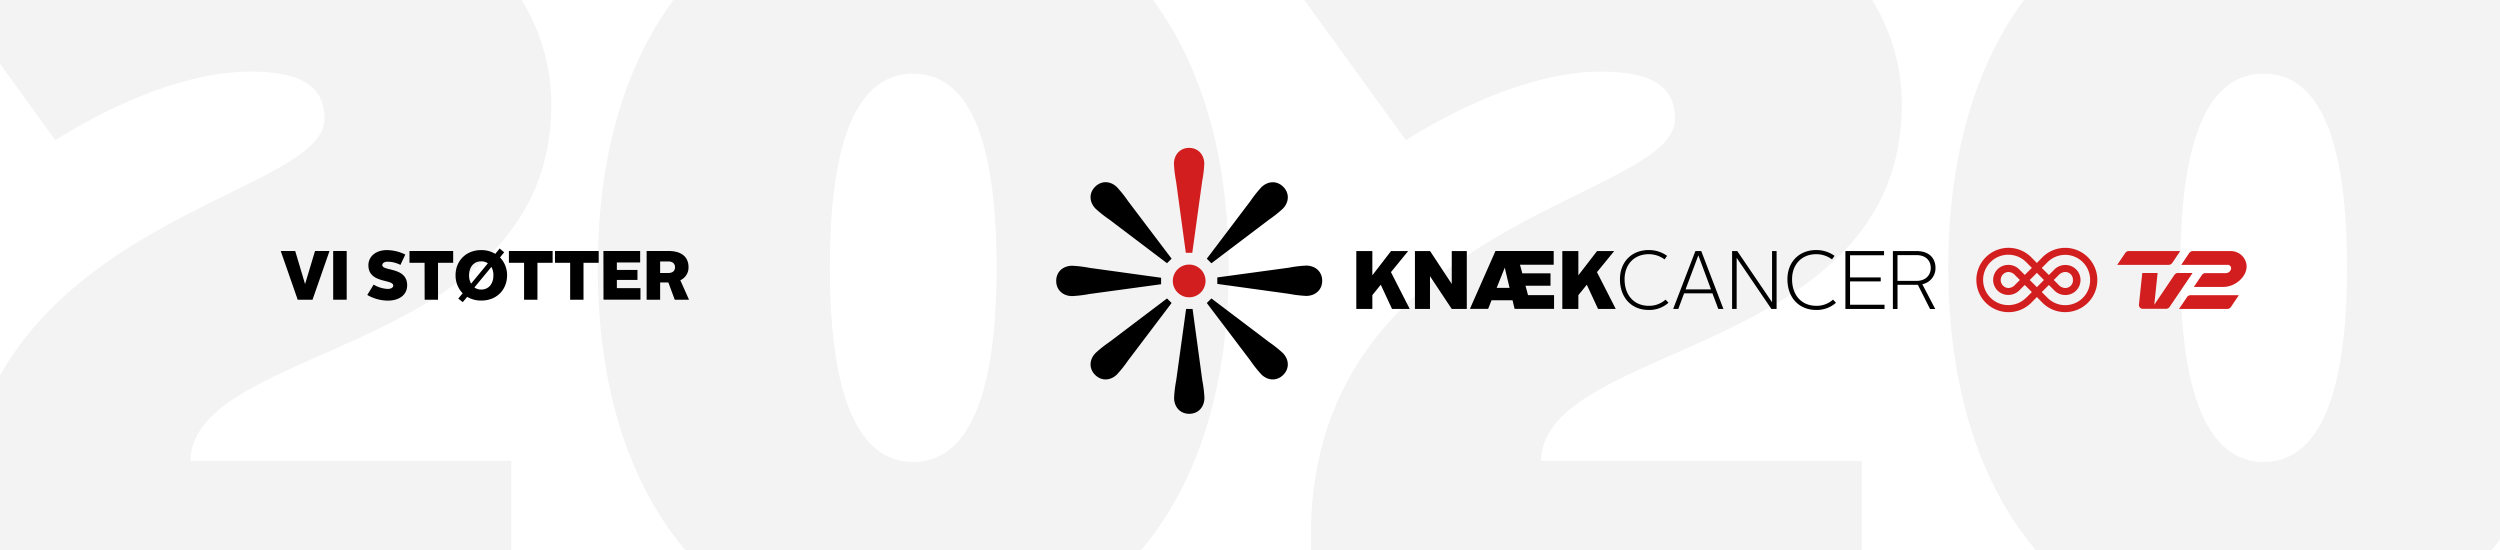 <svg xmlns="http://www.w3.org/2000/svg" xmlns:xlink="http://www.w3.org/1999/xlink" viewBox="0 0 1190.55 261.96"><defs><style>.cls-1{fill:none;}.cls-2{fill:#fff;}.cls-3{clip-path:url(#clip-path);}.cls-4{opacity:0.05;}.cls-5{fill:#d21e1e;}</style><clipPath id="clip-path"><rect class="cls-1" width="1190.55" height="261.96"/></clipPath></defs><g id="Layer_2" data-name="Layer 2"><rect class="cls-2" width="1190.55" height="261.96"/><g class="cls-3"><g class="cls-4"><path d="M-18.84,259.69c-3.52-155.26,173.35-163.8,173.35-203,0-11.55-5.52-22.61-35.17-22.61-29.14,0-63.31,14.07-93,32.66L-25.37-4.61c45.22-31.65,102-50.25,157.27-50.25,86.43,0,130.65,51.76,130.65,104.52,0,119.59-170.84,113.05-171.85,169.83H243.45v83.92H-17.83Z"/><path d="M434.89-54.86c91.45,0,150.24,69.35,150.24,182.4,0,112.56-58.79,182.4-150.24,182.4S284.65,240.1,284.65,127.54C284.65,14.49,343.44-54.86,434.89-54.86Zm0,274.86c23.11,0,39.69-24.62,39.69-92.46,0-68.84-16.58-92.45-39.69-92.45s-39.7,23.61-39.7,92.45C395.19,195.38,411.77,220,434.89,220Z"/><path d="M624.31,259.69c-3.52-155.26,173.35-163.8,173.35-203,0-11.55-5.52-22.61-35.17-22.61-29.14,0-63.31,14.07-93,32.66L617.78-4.61c45.22-31.65,102-50.25,157.27-50.25C861.48-54.86,905.7-3.1,905.7,49.66c0,119.59-170.84,113.05-171.85,169.83H886.6v83.92H625.32Z"/><path d="M1078-54.86c91.45,0,150.24,69.35,150.24,182.4,0,112.56-58.79,182.4-150.24,182.4S927.8,240.1,927.8,127.54C927.8,14.49,986.59-54.86,1078-54.86ZM1078,220c23.11,0,39.69-24.62,39.69-92.46,0-68.84-16.58-92.45-39.69-92.45s-39.7,23.61-39.7,92.45C1038.34,195.38,1054.92,220,1078,220Z"/></g></g><path d="M528.33,104.59a59.36,59.36,0,0,1-6.54-5.17c-3-3-3.4-7.35-.27-10.48s7.49-2.72,10.48.27a59.35,59.35,0,0,1,5.18,6.53l20.75,27.43-2.18,2.18Z"/><path d="M518.87,140a59.79,59.79,0,0,1-8.28,1c-4.24,0-7.6-2.79-7.6-7.22s3.36-7.22,7.6-7.22a58.31,58.31,0,0,1,8.28,1l34.07,4.71v3.09Z"/><path d="M537.18,171.72a58.42,58.42,0,0,1-5.18,6.53c-3,3-7.35,3.41-10.48.28s-2.72-7.49.27-10.48a59.46,59.46,0,0,1,6.54-5.18l27.42-20.75,2.18,2.18Z"/><path d="M572.57,181.19a58,58,0,0,1,1,8.27c0,4.24-2.8,7.6-7.23,7.6s-7.21-3.36-7.21-7.6a58,58,0,0,1,1-8.27l4.71-34.07h3.09Z"/><path d="M604.31,162.87a59.35,59.35,0,0,1,6.53,5.18c3,3,3.4,7.35.27,10.48s-7.49,2.72-10.48-.28a58.33,58.33,0,0,1-5.17-6.53L574.7,144.3l2.18-2.18Z"/><path d="M613.78,127.48a58,58,0,0,1,8.27-1c4.24,0,7.61,2.8,7.61,7.22s-3.37,7.22-7.61,7.22a59.47,59.47,0,0,1-8.27-1l-34.07-4.71v-3.09Z"/><path d="M595.46,95.77a58.33,58.33,0,0,1,5.17-6.53c3-3,7.35-3.41,10.48-.27s2.73,7.48-.27,10.48a59.25,59.25,0,0,1-6.53,5.17l-27.43,20.76-2.18-2.18Z"/><path class="cls-5" d="M560.06,86.31a58.13,58.13,0,0,1-1-8.28c0-4.23,2.79-7.6,7.21-7.6s7.23,3.37,7.23,7.6a58.14,58.14,0,0,1-1,8.28l-4.71,34.07h-3.08ZM566.31,126a7.79,7.79,0,1,1-7.79,7.79,7.76,7.76,0,0,1,7.79-7.79"/><polygon points="645.9 119.56 653.54 119.56 653.54 131.1 662.44 119.56 670.59 119.56 662.4 129.6 671.34 147.13 662.91 147.13 657.55 135.59 653.54 140.55 653.54 147.13 645.9 147.13 645.9 119.56"/><polygon points="673.82 119.56 681.03 119.56 691.35 135.23 691.35 119.56 698.52 119.56 698.52 147.13 691.35 147.13 680.99 131.53 680.99 147.13 673.82 147.13 673.82 119.56"/><path d="M712.74,137.09h6.14l-2.28-9.62ZM720.3,143h-10l-1.62,4.1H700l12.17-27.57h27.73v6.54H723.84l1.11,4.09h13.43v5.91h-11.9l1.19,4.49h12.4v6.54H721.29Z"/><polygon points="744.01 119.56 751.65 119.56 751.65 131.1 760.55 119.56 768.71 119.56 760.51 129.6 769.45 147.13 761.03 147.13 755.67 135.59 751.65 140.55 751.65 147.13 744.01 147.13 744.01 119.56"/><path d="M785.12,119.08a14.75,14.75,0,0,1,8.78,2.76l-1.21,1.69a12.55,12.55,0,0,0-7.53-2.48c-6.85,0-11.5,4.81-11.5,11.94,0,7.6,4.53,12.64,11.5,12.64a11.54,11.54,0,0,0,8-2.95l1.41,1.49a13.62,13.62,0,0,1-9.45,3.43c-8.19,0-13.66-5.87-13.66-14.61,0-8.27,5.59-13.91,13.7-13.91"/><path d="M802.69,137.83h12.13l-6-16.15h-.07Zm4.69-18.27h2.79l10.56,27.57h-2.44l-2.8-7.45H802l-2.76,7.45h-2.44Z"/><polygon points="824.86 119.56 827.31 119.56 843.89 143.94 843.89 119.56 846.05 119.56 846.05 147.13 843.57 147.13 827.03 122.78 827.03 147.13 824.86 147.13 824.86 119.56"/><path d="M864.88,119.08a14.75,14.75,0,0,1,8.78,2.76l-1.22,1.69a12.54,12.54,0,0,0-7.52-2.48c-6.85,0-11.5,4.81-11.5,11.94,0,7.6,4.53,12.64,11.5,12.64a11.56,11.56,0,0,0,8-2.95l1.41,1.49a13.63,13.63,0,0,1-9.45,3.43c-8.19,0-13.67-5.87-13.67-14.61,0-8.27,5.59-13.91,13.71-13.91"/><polygon points="878.82 119.56 897.22 119.56 897.22 121.56 881.03 121.56 881.03 132.12 895.64 132.12 895.64 134.01 881.03 134.01 881.03 145.12 897.45 145.12 897.45 147.13 878.82 147.13 878.82 119.56"/><path d="M912.54,133.77c5,0,6.93-3.22,6.93-6.18s-1.85-6.1-6.85-6.1h-9v12.28Zm-11.11-14.21h11.19c6.69,0,9.1,4,9.1,8a7.81,7.81,0,0,1-6.27,7.8l6.15,11.78h-2.48l-5.79-11.5h-9.69v11.5h-2.21Z"/><path class="cls-5" d="M941.18,133.34a15.31,15.31,0,0,1,26.16-10.81l2.65,2.7,2.65-2.7a15.31,15.31,0,1,1,0,21.62L970,141.46l-2.65,2.69a15.31,15.31,0,0,1-26.16-10.81Zm23.75,8.44,2.69-2.69-3.38-3.38L961.91,138a7.35,7.35,0,0,1-5.58,2.45,7.15,7.15,0,0,1,0-14.3,7.35,7.35,0,0,1,5.58,2.45l2.33,2.33,3.38-3.37-2.69-2.7a12,12,0,1,0,0,16.88Zm-5.23-6.23,2.21-2.21-2.21-2.21a4.46,4.46,0,0,0-3.37-1.61,3.83,3.83,0,0,0,0,7.64A4.43,4.43,0,0,0,959.7,135.55Zm13.66-2.21L970,129.93l-3.38,3.41,3.38,3.42Zm22,0a11.88,11.88,0,0,0-20.33-8.44l-2.69,2.7,3.38,3.37,2.33-2.33a7.34,7.34,0,0,1,5.58-2.45,7.15,7.15,0,0,1,0,14.3,7.34,7.34,0,0,1-5.58-2.45l-2.33-2.33-3.38,3.38,2.69,2.69a11.87,11.87,0,0,0,20.33-8.44Zm-8.19,0a3.66,3.66,0,0,0-3.54-3.82,4.45,4.45,0,0,0-3.37,1.61l-2.21,2.21,2.21,2.21a4.41,4.41,0,0,0,3.37,1.61A3.66,3.66,0,0,0,987.19,133.34Z"/><path class="cls-5" d="M1062.18,119.55h-18a2.15,2.15,0,0,0-1.56.83l-3.86,5.74h21.93a1.67,1.67,0,0,1,1.82,1.49,2.52,2.52,0,0,1-2.51,2.45h-9.8a2.07,2.07,0,0,0-1.56.83l-3.88,5.74h14.12c5.5,0,11.2-4.79,11-10.06a7.54,7.54,0,0,0-7.7-7"/><path class="cls-5" d="M1032.85,126.12h-24.58l3.87-5.74a2.1,2.1,0,0,1,1.55-.83h24.59l-3.87,5.74a2.1,2.1,0,0,1-1.56.83"/><path class="cls-5" d="M1018.62,145l1.57-15h7.31l-1.59,15.12,9.64-14.29a2.08,2.08,0,0,1,1.55-.83h7.05l-11,16.24a2.1,2.1,0,0,1-1.55.83H1020.5a1.85,1.85,0,0,1-1.88-2.09"/><path class="cls-5" d="M1060.77,147.13h-23.08l3.87-5.74a2.13,2.13,0,0,1,1.56-.82h23.07l-3.87,5.73a2.07,2.07,0,0,1-1.55.83"/><path d="M133.69,119.53h6.89l4.67,15.64h.07l4.7-15.64h6.9l-8.09,23.2h-7.06Z"/><path d="M158.67,119.53h6.43v23.2h-6.43Z"/><path d="M177.93,135.54a14.42,14.42,0,0,0,6.63,2.05c1.69,0,2.71-.63,2.71-1.62,0-3.12-11.83-.9-11.83-9.65,0-3.94,3.25-7.22,8.85-7.22a20.44,20.44,0,0,1,8.72,2.12l-2.32,4.94a13.4,13.4,0,0,0-6.07-1.53c-1.62,0-2.55.7-2.55,1.63,0,3,11.83.76,11.83,9.61,0,4.07-3.11,7.29-9.31,7.29a19.77,19.77,0,0,1-9.68-2.69Z"/><path d="M202.19,125.16H195v-5.63h20.81v5.63h-7.22v17.57h-6.36Z"/><path d="M229.16,119.1a12.74,12.74,0,0,1,6.7,1.79l2.09-2.55,2.15,1.82-2,2.42a12.06,12.06,0,0,1,3.38,8.55c0,6.63-4.74,12-12.27,12a12.8,12.8,0,0,1-6.72-1.76l-2.12,2.52-2.12-1.72,2.08-2.49a12.14,12.14,0,0,1-3.38-8.58C216.9,124.5,221.71,119.1,229.16,119.1Zm-4.83,16,8-9.71a5.56,5.56,0,0,0-3.19-.93c-3.67,0-5.76,2.89-5.76,6.7A8.19,8.19,0,0,0,224.33,135.07Zm9.64-7.95-8.05,9.74a5.49,5.49,0,0,0,3.24,1c3.68,0,5.8-2.88,5.8-6.69A7.84,7.84,0,0,0,234,127.12Z"/><path d="M249.58,125.16h-7.23v-5.63h20.82v5.63h-7.23v17.57h-6.36Z"/><path d="M271.52,125.16h-7.23v-5.63h20.82v5.63h-7.23v17.57h-6.36Z"/><path d="M287.36,119.53h17.5V125h-11.1v3.55h9.81v4.77h-9.81v3.88H305v5.5h-17.6Z"/><path d="M307.94,119.53h10.44c7.12,0,9.51,3.71,9.51,7.62a6.62,6.62,0,0,1-3.91,6.3l4.14,9.28h-6.79l-3.05-8.22h-3.91v8.22h-6.43ZM318.31,130c2,0,3.15-1,3.15-2.75s-1.26-2.75-3.15-2.75h-3.94V130Z"/></g></svg>